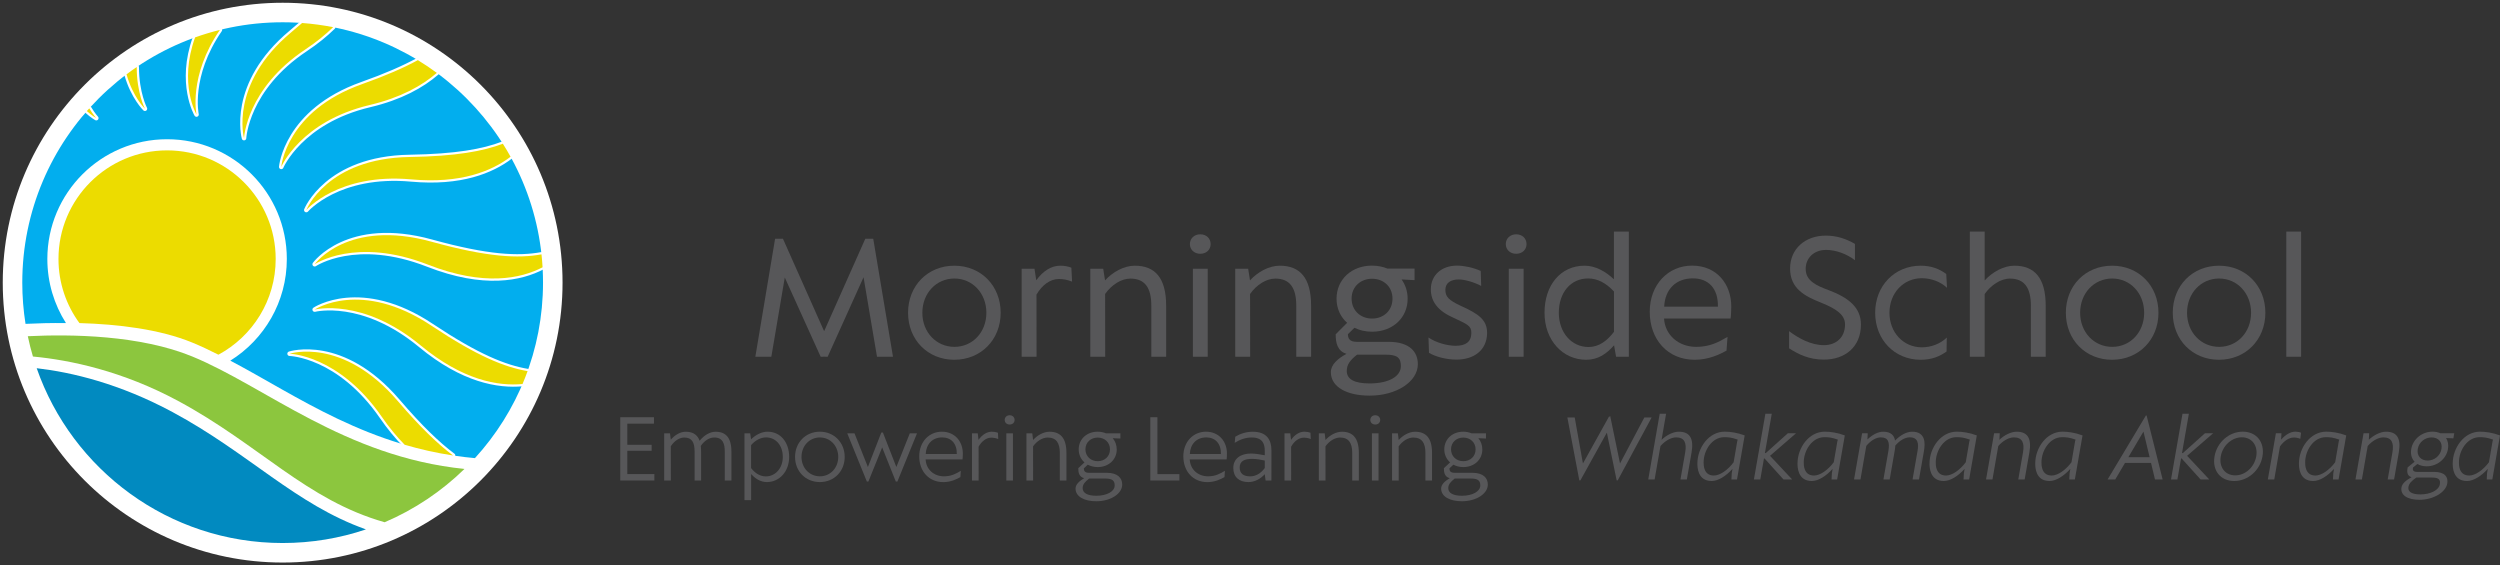 <svg width="827" height="187" viewBox="0 0 827 187" fill="none" xmlns="http://www.w3.org/2000/svg">
<rect x="0" y="0" width="827" height="187" fill="#333333" stroke="none"/>
<g clip-path="url(#clip0)">
<path d="M295.401 118.013L288.867 78.967H286.248L272.901 108.941L272.622 109.555L272.342 108.941L258.995 78.967H256.402L249.868 118.013H255.156L259.605 91.795L271.477 118.013L272.647 117.988L273.791 118.013L285.664 91.71L290.113 118.013H295.401Z" fill="#575759"/>
<path d="M315.666 119.01C324.489 119.01 331.021 112.39 331.021 103.464C331.021 94.513 324.489 87.892 315.691 87.892C306.893 87.892 300.387 94.513 300.387 103.464C300.387 112.39 306.893 119.01 315.666 119.01ZM315.742 114.743C309.741 114.743 305.113 109.935 305.113 103.464C305.113 96.993 309.715 92.134 315.717 92.134C321.692 92.134 326.294 96.993 326.294 103.464C326.294 109.935 321.692 114.743 315.742 114.743Z" fill="#575759"/>
<path d="M354.411 88.557C353.318 88.096 351.996 87.892 350.725 87.892C347.877 87.892 345.106 89.528 342.792 92.722L342.208 88.889H337.965V118.013H342.894L342.869 97.455C344.775 94.18 347.471 92.288 350.293 92.288C351.615 92.288 353.114 92.543 354.64 93.157L354.411 88.557Z" fill="#575759"/>
<path d="M375.389 87.892C371.854 87.892 368.115 89.937 365.548 92.748L364.937 88.888H360.669V118.013H365.598L365.573 97.248C367.709 94.205 370.913 92.159 373.939 92.159C378.847 92.159 380.856 95.382 380.856 101.085V118.013H385.76V101.11C385.76 91.853 382.025 87.892 375.389 87.892Z" fill="#575759"/>
<path d="M397.05 83.951C399.057 83.951 400.481 82.596 400.481 80.756C400.481 78.864 399.057 77.51 397.05 77.51C395.068 77.51 393.619 78.864 393.619 80.756C393.619 82.596 395.068 83.951 397.05 83.951ZM394.611 118.013H399.515V88.889H394.611V118.013Z" fill="#575759"/>
<path d="M423.339 87.892C419.805 87.892 416.067 89.937 413.498 92.748L412.889 88.888H408.62V118.013H413.549L413.523 97.248C415.66 94.205 418.864 92.159 421.89 92.159C426.798 92.159 428.806 95.382 428.806 101.085V118.013H433.711V101.11C433.711 91.853 429.976 87.892 423.339 87.892Z" fill="#575759"/>
<path d="M459.34 113.079H448.789C446.298 113.079 445.891 111.8 445.891 110.547L448.052 108.425C449.73 109.269 451.713 109.729 453.899 109.729C460.74 109.727 465.646 105.076 465.646 98.848C465.646 96.387 464.909 94.209 463.639 92.441L467.933 92.671V88.864H459.01C457.459 88.225 455.705 87.866 453.823 87.866C447.237 87.866 442.129 92.338 442.129 98.823C442.129 102.026 443.425 104.845 445.636 106.789L441.85 110.572C441.824 113.489 442.459 116.172 445.432 117.042C442.586 118.601 440.248 120.571 440.248 123.104C440.248 128.193 445.838 130.876 453.06 130.876C462.011 130.876 469.025 126.225 469.025 120.469C469.025 116.428 466.332 113.081 459.341 113.081L459.34 113.079ZM453.874 92.211C457.713 92.211 460.638 94.85 460.638 98.796C460.638 102.718 457.713 105.383 453.874 105.383C450.059 105.383 447.11 102.718 447.11 98.746C447.11 94.85 450.085 92.211 453.874 92.211ZM453.086 126.838C448 126.838 445.509 125.457 445.509 122.694C445.509 120.597 446.627 119.139 448.915 117.322H458.324C462.138 117.322 463.408 118.269 463.408 121.109C463.408 124.639 459.189 126.838 453.086 126.838Z" fill="#575759"/>
<path d="M481.79 118.959C487.69 118.959 491.857 115.765 491.933 110.216C491.959 105.996 489.443 103.924 483.087 101.111C479.323 99.32 478.128 98.195 478.128 95.893C478.128 93.489 480.035 92.441 482.578 92.441C484.486 92.441 487.715 93.361 489.977 94.589L489.824 89.63C487.334 88.505 484.283 87.866 481.993 87.866C476.832 87.866 473.325 91.061 473.325 95.689C473.325 99.858 475.739 102.876 480.823 105.126C485.401 107.275 486.749 107.76 486.724 110.114C486.699 113.055 484.918 114.384 481.536 114.384C478.738 114.384 475.053 113.362 472.537 111.648L472.715 116.71C474.825 117.988 478.407 118.959 481.79 118.959Z" fill="#575759"/>
<path d="M501.545 83.951C503.553 83.951 504.976 82.596 504.976 80.756C504.976 78.864 503.553 77.51 501.545 77.51C499.563 77.51 498.115 78.864 498.115 80.756C498.115 82.596 499.563 83.951 501.545 83.951ZM499.106 118.013H504.01V88.889H499.106V118.013Z" fill="#575759"/>
<path d="M533.884 76.615V92.392C531.214 89.887 527.884 87.892 524.174 87.892C516.367 87.892 510.928 94.183 510.928 103.463C510.928 112.722 517.104 119.01 524.683 119.01C528.621 119.01 531.392 117.093 533.934 114.231L534.596 118.013H538.816V76.615H533.884ZM525.471 114.794C519.978 114.794 515.655 110.138 515.655 103.463C515.655 96.791 519.571 92.112 525.344 92.112C528.367 92.112 531.163 93.492 533.909 96.433V109.755C531.646 112.748 528.926 114.794 525.471 114.794Z" fill="#575759"/>
<path d="M572.707 101.394C572.707 94.053 567.981 87.866 559.742 87.866C551.834 87.866 545.735 94.129 545.735 103.132C545.735 112.364 551.706 119.01 560.607 119.01C565.184 119.01 568.871 117.247 571.132 115.995L571.462 111.443C568.388 113.259 565.489 114.743 561.115 114.743C555.216 114.743 550.791 110.778 550.461 105.381H572.479C572.606 104.921 572.707 102.058 572.707 101.394ZM550.511 101.445C550.791 95.664 554.402 92.083 560.022 92.083C565.006 92.083 568.413 95.255 568.286 101.445H550.511Z" fill="#575759"/>
<path d="M603.346 118.959C610.313 118.959 615.598 114.794 615.598 107.352C615.598 101.675 611.431 98.426 604.948 95.996C600.929 94.487 597.319 92.953 597.319 88.938C597.319 85.357 600.039 82.672 604.057 82.672C607.389 82.672 610.923 84.028 613.616 86.073V80.679C610.593 78.941 607.541 77.944 603.956 77.944C597.191 77.944 592.16 82.289 592.16 88.81C592.16 95.357 596.835 97.941 602.531 100.166C607.566 102.211 610.338 104.18 610.338 107.327C610.338 111.725 607.287 114.18 603.346 114.18C599.047 114.18 594.879 111.853 591.829 109.552V115.228C594.853 117.17 598.386 118.959 603.346 118.959Z" fill="#575759"/>
<path d="M635.354 119.01C638.964 119.01 641.633 117.937 643.922 116.276L643.998 111.673C641.888 113.695 638.887 114.896 635.761 114.896C629.633 114.896 625.031 109.986 625.031 103.464C625.031 96.968 629.633 92.032 635.735 92.032C638.913 92.032 641.964 93.234 644.074 95.203L643.82 90.626C641.506 88.94 638.862 87.892 635.379 87.892C626.76 87.892 620.305 94.513 620.305 103.464C620.305 112.416 626.76 119.01 635.354 119.01Z" fill="#575759"/>
<path d="M666.348 87.892C662.864 87.892 659.126 89.937 656.532 92.773V76.615H651.628V118.013H656.532V97.248C658.592 94.359 661.771 92.159 664.898 92.159C669.807 92.159 671.815 95.382 671.815 101.135V118.013H676.719V101.161C676.719 91.879 672.985 87.892 666.348 87.892Z" fill="#575759"/>
<path d="M698.662 119.01C707.486 119.01 714.017 112.39 714.017 103.464C714.017 94.513 707.486 87.892 698.687 87.892C689.889 87.892 683.384 94.513 683.384 103.464C683.384 112.39 689.889 119.01 698.662 119.01ZM698.739 114.743C692.738 114.743 688.109 109.935 688.109 103.464C688.109 96.993 692.712 92.134 698.714 92.134C704.688 92.134 709.291 96.993 709.291 103.464C709.291 109.935 704.689 114.743 698.739 114.743Z" fill="#575759"/>
<path d="M734.028 119.01C742.851 119.01 749.383 112.39 749.383 103.464C749.383 94.513 742.851 87.892 734.053 87.892C725.255 87.892 718.749 94.513 718.749 103.464C718.749 112.39 725.255 119.01 734.028 119.01ZM734.105 114.743C728.103 114.743 723.475 109.935 723.475 103.464C723.475 96.993 728.078 92.134 734.079 92.134C740.054 92.134 744.657 96.993 744.657 103.464C744.657 109.935 740.054 114.743 734.105 114.743Z" fill="#575759"/>
<path d="M761.205 76.615H756.302V118.013H761.205V76.615Z" fill="#575759"/>
</g>
<g clip-path="url(#clip1)">
<path d="M205.181 158.949H216.466V156.826H207.519V149.122H215.558V147.136H207.519V140.144H216.329V138.021H205.181V158.949Z" fill="#575759"/>
<path d="M236.751 142.818C234.824 142.818 232.896 143.996 231.437 145.805C230.846 144.16 229.58 142.818 226.854 142.818C225.05 142.818 223.329 143.832 221.897 145.435L221.636 143.339H219.71V158.949H221.911L221.897 147.615C223.068 145.832 224.747 144.736 226.331 144.736C228.892 144.708 229.773 146.353 229.773 149.368V158.949H231.919V149.368C231.919 148.793 231.905 148.149 231.822 147.504C232.979 145.791 234.645 144.736 236.228 144.722C239.271 144.694 239.753 147.038 239.753 149.368V158.949H241.953V149.368C241.953 146.833 241.458 142.818 236.751 142.818Z" fill="#575759"/>
<path d="M253.938 142.804C251.873 142.804 249.973 143.873 248.445 145.325L248.169 143.339H246.271V165.433H248.472V156.813C249.904 158.402 251.639 159.484 253.731 159.47C257.738 159.456 261.054 156.087 261.054 151.152C261.054 146.202 258.109 142.804 253.938 142.804ZM253.346 157.594C251.404 157.594 249.739 156.511 248.458 154.839V147.244C249.808 145.681 251.584 144.694 253.428 144.694C256.567 144.694 258.949 147.258 258.949 151.151C258.949 154.948 256.43 157.594 253.346 157.594Z" fill="#575759"/>
<path d="M271.207 159.47C275.902 159.47 279.424 155.922 279.424 151.151C279.424 146.38 275.902 142.804 271.207 142.804C266.512 142.804 263.004 146.38 263.004 151.151C263.004 155.922 266.512 159.47 271.207 159.47ZM271.235 157.567C267.793 157.567 265.136 154.825 265.136 151.151C265.136 147.491 267.779 144.708 271.221 144.708C274.649 144.708 277.292 147.491 277.292 151.151C277.292 154.811 274.649 157.567 271.235 157.567Z" fill="#575759"/>
<path d="M300.961 143.353L296.515 154.495L292.069 143.093H291.532L287.1 154.495L282.668 143.353H280.273L286.756 159.292H287.265L291.821 147.999L296.336 159.292H296.859L303.342 143.353H300.961Z" fill="#575759"/>
<path d="M318.505 150.028C318.505 146.066 315.891 142.804 311.555 142.804C307.383 142.804 304.081 146.107 304.081 150.96C304.081 155.935 307.301 159.484 312.037 159.484C314.542 159.484 316.483 158.498 317.694 157.827L317.831 155.743C316.181 156.744 314.639 157.567 312.257 157.567C308.925 157.567 306.337 155.277 306.199 151.959H318.409C318.464 151.726 318.505 150.343 318.505 150.028ZM306.227 150.192C306.378 146.874 308.457 144.694 311.679 144.694C314.556 144.694 316.58 146.628 316.511 150.192H306.227Z" fill="#575759"/>
<path d="M330.118 143.16C329.511 142.928 328.768 142.804 328.107 142.804C326.511 142.804 324.955 143.736 323.689 145.505L323.441 143.339H321.529V158.949H323.73L323.716 147.765C324.79 145.875 326.318 144.778 327.914 144.778C328.589 144.778 329.429 144.901 330.213 145.23L330.118 143.16Z" fill="#575759"/>
<path d="M333.994 140.432C334.943 140.432 335.632 139.802 335.632 138.911C335.632 138.02 334.943 137.362 333.994 137.362C333.044 137.362 332.355 138.02 332.355 138.911C332.355 139.802 333.044 140.432 333.994 140.432ZM332.893 158.949H335.08V143.339H332.893V158.949Z" fill="#575759"/>
<path d="M347.188 142.818C345.206 142.818 343.127 143.983 341.737 145.558V145.448L341.475 143.339H339.55V158.949H341.75L341.737 147.655C342.989 145.887 344.848 144.736 346.583 144.736C349.447 144.736 350.589 146.586 350.589 149.807V158.949H352.776V149.821C352.776 144.9 350.768 142.818 347.188 142.818Z" fill="#575759"/>
<path d="M366.11 156.401H360.204C358.718 156.401 358.538 155.633 358.538 154.934L359.833 153.715C360.782 154.222 361.897 154.509 363.136 154.509C366.757 154.508 369.414 152.015 369.414 148.698C369.414 147.231 368.919 145.942 368.093 144.955L370.624 145.065V143.352H365.862C365.036 142.997 364.1 142.804 363.095 142.804C359.571 142.804 356.832 145.202 356.832 148.663C356.832 150.394 357.548 151.904 358.745 152.961L356.695 154.879C356.681 156.319 356.97 157.757 358.635 158.182C357.053 159.128 355.786 160.252 355.786 161.61C355.786 164.324 358.744 165.816 362.654 165.816C367.391 165.816 371.229 163.337 371.229 160.293C371.229 158.168 369.771 156.401 366.11 156.401L366.11 156.401ZM363.123 144.749C365.408 144.749 367.184 146.326 367.184 148.656C367.184 150.987 365.408 152.564 363.123 152.564C360.837 152.564 359.061 150.974 359.061 148.629C359.061 146.312 360.851 144.749 363.123 144.749ZM362.668 163.995C359.722 163.995 358.139 163.077 358.139 161.472C358.139 160.238 358.923 159.374 360.273 158.305H365.697C367.927 158.305 368.738 158.991 368.738 160.581C368.738 162.596 366.124 163.995 362.668 163.995Z" fill="#575759"/>
<path d="M380.524 158.949H390.144V156.84H382.876V138.021H380.524V158.949Z" fill="#575759"/>
<path d="M405.872 150.028C405.872 146.066 403.258 142.804 398.921 142.804C394.75 142.804 391.448 146.107 391.448 150.96C391.448 155.935 394.667 159.484 399.403 159.484C401.909 159.484 403.85 158.498 405.061 157.827L405.198 155.743C403.548 156.744 402.005 157.567 399.624 157.567C396.292 157.567 393.703 155.277 393.566 151.959H405.776C405.831 151.726 405.872 150.343 405.872 150.028ZM393.593 150.192C393.745 146.874 395.824 144.694 399.045 144.694C401.923 144.694 403.947 146.628 403.878 150.192H393.593Z" fill="#575759"/>
<path d="M414.374 142.818C412.378 142.818 410.381 143.407 408.634 144.448L408.441 146.477C410.285 145.339 412.089 144.722 414.099 144.722C417.857 144.722 418.381 147.108 418.381 149.082V150.603C416.935 150.329 415.255 150.028 413.782 150.028C410.409 150.028 407.974 151.712 407.974 154.811C407.974 157.786 409.886 159.47 412.97 159.47C415.076 159.47 417.017 158.402 418.381 156.854L418.669 158.95H420.581L420.595 149.041C420.595 145.517 419.095 142.818 414.374 142.818ZM413.562 157.58C411.345 157.58 410.092 156.662 410.092 154.647C410.092 152.453 411.758 151.795 414.181 151.795C415.82 151.795 417.169 152.11 418.381 152.343V154.825C417.182 156.483 415.516 157.58 413.562 157.58Z" fill="#575759"/>
<path d="M433.502 143.16C432.895 142.928 432.151 142.804 431.491 142.804C429.894 142.804 428.339 143.736 427.072 145.505L426.825 143.339H424.913V158.949H427.114L427.1 147.765C428.173 145.875 429.701 144.778 431.298 144.778C431.973 144.778 432.812 144.901 433.597 145.23L433.502 143.16Z" fill="#575759"/>
<path d="M443.916 142.818C441.933 142.818 439.854 143.983 438.464 145.558V145.448L438.203 143.339H436.277V158.949H438.478L438.464 147.655C439.717 145.887 441.575 144.736 443.31 144.736C446.174 144.736 447.317 146.586 447.317 149.807V158.949H449.504V149.821C449.504 144.9 447.496 142.818 443.916 142.818Z" fill="#575759"/>
<path d="M454.936 140.432C455.885 140.432 456.574 139.802 456.574 138.911C456.574 138.02 455.885 137.362 454.936 137.362C453.986 137.362 453.298 138.02 453.298 138.911C453.298 139.802 453.986 140.432 454.936 140.432ZM453.835 158.949H456.022V143.339H453.835V158.949Z" fill="#575759"/>
<path d="M468.131 142.818C466.148 142.818 464.069 143.983 462.679 145.558V145.448L462.417 143.339H460.492V158.949H462.692L462.679 147.655C463.931 145.887 465.79 144.736 467.525 144.736C470.388 144.736 471.531 146.586 471.531 149.807V158.949H473.718V149.821C473.718 144.9 471.71 142.818 468.131 142.818Z" fill="#575759"/>
<path d="M487.052 156.401H481.147C479.66 156.401 479.481 155.633 479.481 154.934L480.775 153.715C481.724 154.222 482.839 154.509 484.078 154.509C487.699 154.508 490.356 152.015 490.356 148.698C490.356 147.231 489.86 145.942 489.034 144.955L491.566 145.065V143.352H486.804C485.978 142.997 485.042 142.804 484.037 142.804C480.512 142.804 477.775 145.202 477.775 148.663C477.775 150.394 478.49 151.904 479.687 152.961L477.637 154.879C477.623 156.319 477.912 157.757 479.577 158.182C477.994 159.128 476.728 160.252 476.728 161.61C476.728 164.324 479.686 165.816 483.597 165.816C488.333 165.816 492.171 163.337 492.171 160.293C492.171 158.168 490.713 156.401 487.052 156.401L487.052 156.401ZM484.064 144.749C486.35 144.749 488.126 146.326 488.126 148.656C488.126 150.987 486.35 152.564 484.064 152.564C481.779 152.564 480.003 150.974 480.003 148.629C480.003 146.312 481.793 144.749 484.064 144.749ZM483.61 163.995C480.664 163.995 479.082 163.077 479.082 161.472C479.082 160.238 479.866 159.374 481.214 158.305H486.639C488.869 158.305 489.681 158.991 489.681 160.581C489.681 162.596 487.066 163.995 483.61 163.995Z" fill="#575759"/>
</g>
<g clip-path="url(#clip2)">
<path d="M543.942 138.107L535.902 153.318L532.651 137.597L532.441 138.04L532.372 137.597L523.632 153.318L520.917 138.107H518.484L522.441 158.916H522.787L531.422 143.343L531.541 143.196L531.595 143.343L534.791 158.916H535.137L546.36 138.107L543.942 138.107Z" fill="#575759"/>
<path d="M555.359 142.807C553.485 142.807 551.267 143.933 549.636 145.504L551.143 136.872H549.031L545.236 158.607H547.349L549.278 147.558C550.725 145.893 552.731 144.685 554.46 144.685C557.226 144.685 558.013 146.497 557.457 149.679L555.898 158.607H558.011L559.567 149.692C560.411 144.859 558.83 142.807 555.359 142.807Z" fill="#575759"/>
<path d="M577.115 144.028C574.682 143.115 572.316 142.793 570.508 142.793C565.256 142.793 561.494 148.137 561.494 153.333C561.494 154.339 561.481 159.118 566.213 159.118C568.381 159.118 570.946 157.494 573.113 155.091L572.861 156.555L572.754 158.607H574.602L577.141 144.028H577.115ZM573.485 152.916C571.545 155.521 568.939 157.306 566.945 157.306C563.568 157.306 563.555 153.883 563.555 152.983C563.555 148.929 566.373 144.619 570.361 144.619C571.784 144.619 572.794 144.7 574.842 145.424L574.682 145.948L573.485 152.916Z" fill="#575759"/>
<path d="M589.977 158.607H592.849L585.521 150.781L594.136 143.317H591.424L584.109 149.882H583.83L586.101 136.872H583.989L580.194 158.607H582.306L583.518 151.666H583.718L589.977 158.607Z" fill="#575759"/>
<path d="M610.238 144.028C607.805 143.115 605.439 142.793 603.631 142.793C598.38 142.793 594.618 148.137 594.618 153.333C594.618 154.339 594.604 159.118 599.337 159.118C601.504 159.118 604.07 157.494 606.237 155.091L605.984 156.555L605.878 158.607H607.726L610.265 144.028H610.238ZM606.609 152.916C604.668 155.521 602.062 157.306 600.068 157.306C596.691 157.306 596.678 153.883 596.678 152.983C596.678 148.929 599.497 144.619 603.485 144.619C604.907 144.619 605.918 144.7 607.965 145.424L607.805 145.948L606.609 152.916Z" fill="#575759"/>
<path d="M632.534 142.807C630.672 142.807 628.609 143.96 626.891 145.732C626.601 144.121 625.608 142.807 622.975 142.807C621.234 142.807 619.398 143.799 617.741 145.369L617.847 143.317H615.987L613.317 158.607H615.443L617.368 147.505C618.803 145.759 620.613 144.685 622.142 144.685C624.62 144.658 625.19 146.269 624.674 149.222L623.036 158.607H625.108L626.747 149.222C626.845 148.659 626.942 148.028 626.972 147.396C628.382 145.718 630.172 144.685 631.703 144.671C634.646 144.644 634.711 146.94 634.313 149.222L632.674 158.607H634.799L636.438 149.222C636.871 146.739 637.08 142.807 632.534 142.807Z" fill="#575759"/>
<path d="M653.904 144.028C651.471 143.115 649.105 142.793 647.297 142.793C642.045 142.793 638.283 148.137 638.283 153.333C638.283 154.339 638.27 159.118 643.002 159.118C645.17 159.118 647.735 157.494 649.902 155.091L649.65 156.555L649.543 158.607H651.391L653.93 144.028H653.904ZM650.274 152.916C648.334 155.521 645.728 157.306 643.734 157.306C640.357 157.306 640.344 153.883 640.344 152.983C640.344 148.929 643.162 144.619 647.15 144.619C648.573 144.619 649.583 144.7 651.631 145.424L651.471 145.948L650.274 152.916Z" fill="#575759"/>
<path d="M667.12 142.807C665.205 142.807 662.998 143.947 661.385 145.49L661.404 145.383L661.513 143.316H659.653L656.983 158.607H659.109L661.027 147.544C662.539 145.812 664.531 144.685 666.207 144.685C668.972 144.685 669.76 146.497 669.209 149.652L667.645 158.607H669.757L671.318 149.666C672.16 144.846 670.577 142.807 667.12 142.807Z" fill="#575759"/>
<path d="M688.875 144.028C686.442 143.115 684.076 142.793 682.268 142.793C677.016 142.793 673.254 148.137 673.254 153.333C673.254 154.339 673.241 159.118 677.974 159.118C680.141 159.118 682.706 157.494 684.873 155.091L684.621 156.555L684.514 158.607H686.362L688.902 144.028H688.875ZM685.246 152.916C683.305 155.521 680.699 157.306 678.705 157.306C675.328 157.306 675.315 153.883 675.315 152.983C675.315 148.929 678.133 144.619 682.121 144.619C683.544 144.619 684.554 144.7 686.602 145.424L686.442 145.948L685.246 152.916Z" fill="#575759"/>
<path d="M712.873 158.607H715.399L710.103 137.463H709.851L697.199 158.607H699.725L702.954 153.129H711.556L712.873 158.607ZM704.054 151.252L709.058 142.766L711.099 151.252H704.054Z" fill="#575759"/>
<path d="M727.955 158.607H730.827L723.498 150.781L732.114 143.317H729.402L722.087 149.882H721.807L724.079 136.872H721.967L718.172 158.607H720.284L721.496 151.666H721.696L727.955 158.607Z" fill="#575759"/>
<path d="M739.068 159.118C743.602 159.118 747.611 155.641 748.426 150.969C749.242 146.296 746.452 142.793 741.918 142.793C737.384 142.793 733.384 146.296 732.568 150.969C731.752 155.641 734.534 159.118 739.068 159.118ZM739.42 157.253C736.096 157.253 733.999 154.567 734.627 150.969C735.253 147.384 738.282 144.658 741.606 144.658C744.916 144.658 746.993 147.384 746.367 150.969C745.742 154.554 742.717 157.253 739.42 157.253Z" fill="#575759"/>
<path d="M761.194 143.141C760.648 142.914 759.951 142.793 759.313 142.793C757.771 142.793 756.11 143.706 754.584 145.438L754.715 143.316H752.869L750.2 158.607H752.325L754.224 147.652C755.585 145.8 757.248 144.726 758.79 144.726C759.441 144.726 760.231 144.847 760.933 145.169L761.194 143.141Z" fill="#575759"/>
<path d="M776.109 144.028C773.676 143.115 771.31 142.793 769.502 142.793C764.25 142.793 760.488 148.137 760.488 153.333C760.488 154.339 760.475 159.118 765.207 159.118C767.374 159.118 769.94 157.494 772.107 155.091L771.855 156.555L771.748 158.607H773.596L776.135 144.028H776.109ZM772.479 152.916C770.539 155.521 767.933 157.306 765.939 157.306C762.562 157.306 762.549 153.883 762.549 152.983C762.549 148.929 765.367 144.619 769.355 144.619C770.778 144.619 771.788 144.7 773.836 145.424L773.676 145.948L772.479 152.916Z" fill="#575759"/>
<path d="M789.325 142.807C787.41 142.807 785.203 143.947 783.59 145.49L783.609 145.383L783.718 143.316H781.858L779.188 158.607H781.314L783.232 147.544C784.744 145.812 786.736 144.685 788.412 144.685C791.177 144.685 791.965 146.497 791.414 149.652L789.85 158.607H791.962L793.523 149.666C794.365 144.846 792.781 142.807 789.325 142.807Z" fill="#575759"/>
<path d="M805.275 156.111H799.572C798.136 156.111 798.094 155.359 798.214 154.674L799.672 153.48C800.503 153.976 801.53 154.258 802.727 154.258C806.224 154.257 809.216 151.815 809.784 148.565C810.035 147.129 809.777 145.866 809.148 144.899L811.574 145.007L811.867 143.33H807.268C806.531 142.981 805.66 142.793 804.689 142.793C801.285 142.793 798.231 145.141 797.639 148.532C797.343 150.227 797.775 151.706 798.75 152.741L796.443 154.62C796.183 156.031 796.217 157.439 797.751 157.855C796.062 158.782 794.647 159.883 794.415 161.213C793.95 163.871 796.552 165.333 800.328 165.333C804.902 165.333 809.034 162.905 809.554 159.924C809.918 157.842 808.811 156.111 805.275 156.111L805.275 156.111ZM804.383 144.698C806.59 144.698 808.036 146.242 807.637 148.525C807.239 150.808 805.254 152.352 803.046 152.352C800.839 152.352 799.396 150.795 799.797 148.498C800.193 146.229 802.189 144.698 804.383 144.698ZM800.653 163.55C797.807 163.55 796.436 162.65 796.71 161.078C796.922 159.87 797.826 159.024 799.312 157.976H804.551C806.704 157.976 807.371 158.648 807.099 160.205C806.755 162.18 803.99 163.55 800.653 163.55Z" fill="#575759"/>
<path d="M826.974 144.028C824.541 143.115 822.175 142.793 820.367 142.793C815.116 142.793 811.353 148.137 811.353 153.333C811.353 154.339 811.34 159.118 816.073 159.118C818.24 159.118 820.806 157.494 822.973 155.091L822.72 156.555L822.614 158.607H824.462L827 144.028H826.974ZM823.345 152.916C821.404 155.521 818.798 157.306 816.804 157.306C813.427 157.306 813.414 153.883 813.414 152.983C813.414 148.929 816.232 144.619 820.221 144.619C821.643 144.619 822.654 144.7 824.701 145.424L824.541 145.948L823.345 152.916Z" fill="#575759"/>
</g>
<path d="M93.501 186.089C144.636 186.089 186.09 144.636 186.09 93.5C186.09 42.365 144.636 0.911 93.501 0.911C42.365 0.911 0.911 42.365 0.911 93.5C0.911 144.636 42.365 186.089 93.501 186.089Z" fill="white"/>
<path fill-rule="evenodd" clip-rule="evenodd" d="M12.136 121.801C23.709 123.142 39.538 126.871 57.114 136.335C82.478 149.992 97.74 166.864 121.053 175.122C112.404 178.045 103.136 179.631 93.501 179.631C55.875 179.631 23.853 155.452 12.136 121.801Z" fill="#018AC0"/>
<path fill-rule="evenodd" clip-rule="evenodd" d="M9.199 111.22C23.567 110.511 46.335 110.84 63.562 117.911C87.82 127.868 114.097 151.111 153.651 155.123C146.069 162.525 137.13 168.54 127.241 172.76C101.29 165.407 85.905 147.161 58.956 132.65C40.533 122.73 23.302 119.111 10.893 117.938C10.241 115.733 9.674 113.492 9.199 111.22Z" fill="#8CC63E"/>
<path fill-rule="evenodd" clip-rule="evenodd" d="M8.445 107.133C7.737 102.694 7.37 98.14 7.37 93.5C7.37 45.963 45.964 7.369 93.5 7.369C141.037 7.369 179.631 45.963 179.631 93.5C179.631 115.856 171.094 136.235 157.108 151.548C122.087 148.408 98.119 130.801 76.186 119.308C87.409 112.311 94.882 99.856 94.882 85.67C94.882 63.808 77.133 46.059 55.271 46.059C33.41 46.059 15.661 63.808 15.661 85.67C15.661 93.466 17.917 100.739 21.815 106.872C16.918 106.813 12.37 106.936 8.445 107.133Z" fill="#02AEEE"/>
<path fill-rule="evenodd" clip-rule="evenodd" d="M26.276 106.876C21.92 100.932 19.345 93.6 19.345 85.67C19.345 65.841 35.443 49.744 55.271 49.744C75.1 49.744 91.198 65.841 91.198 85.67C91.198 99.357 83.527 111.267 72.252 117.332C69.297 115.832 66.406 114.473 63.562 113.305C52.8 108.887 39.008 107.246 26.276 106.876Z" fill="#ECDC00"/>
<path fill-rule="evenodd" clip-rule="evenodd" d="M133.866 147.127C131.347 144.568 128.804 141.511 126.286 137.869C112.132 117.396 95.8 117.006 95.8 117.006C95.8 117.006 113.287 111.302 131.581 132.661C139.024 141.351 144.859 146.927 149.869 150.677C144.257 149.827 138.936 148.612 133.866 147.127ZM172.849 127.034C164.86 127.791 153.122 125.832 139.099 114.227C119.925 98.358 104.099 102.411 104.099 102.411C104.099 102.411 119.385 92.179 142.784 107.778C157.941 117.884 167.037 121.493 174.524 122.764C174.003 124.206 173.444 125.63 172.849 127.034ZM179.483 88.416C172.302 92.161 160.087 94.786 141.557 87.537C117.691 78.202 104.096 87.409 104.096 87.409C104.096 87.409 114.979 72.285 142.763 79.964C161.462 85.133 171.449 85.541 179.127 84.143C179.281 85.558 179.4 86.982 179.483 88.416ZM166.34 47.539C167.233 48.951 168.086 50.39 168.898 51.855C162.666 56.595 152.399 60.828 136.047 59.343C111.925 57.152 101.323 69.484 101.323 69.484C101.323 69.484 108.135 52.364 135.527 51.933C150.792 51.693 159.819 50.038 166.34 47.539ZM138.227 19.894C140.383 21.208 142.478 22.614 144.506 24.108C139.585 28.366 132.5 32.317 122.305 34.731C99.423 40.151 93.04 55.207 93.04 55.207C93.04 55.207 94.6 36.765 119.778 27.829C127.653 25.034 133.59 22.425 138.227 19.894ZM99.937 7.607C103.419 7.865 106.844 8.329 110.202 8.991C107.681 11.459 104.663 13.922 101.054 16.323C81.479 29.352 80.723 45.689 80.723 45.689C80.723 45.689 75.78 27.853 96.287 10.728C97.572 9.655 98.787 8.617 99.937 7.607ZM29.535 35.846C30.833 37.996 31.847 39.082 31.847 39.082C31.847 39.082 30.55 38.369 28.736 36.743L29.066 36.369C29.18 36.241 29.295 36.112 29.41 35.984L29.535 35.846ZM72.738 9.893C62.251 25.153 65.004 37.886 65.004 37.886C65.004 37.886 59.01 27.645 64.543 12.366C67.217 11.411 69.951 10.584 72.738 9.893ZM45.225 22.178C45.231 30.823 47.942 35.971 47.942 35.971C47.942 35.971 43.989 32.143 41.856 24.584C42.959 23.756 44.082 22.954 45.225 22.178Z" fill="white" stroke="white" stroke-width="1.5" stroke-miterlimit="1.5" stroke-linecap="round" stroke-linejoin="round"/>
<path fill-rule="evenodd" clip-rule="evenodd" d="M133.866 147.127C131.347 144.568 128.804 141.511 126.286 137.869C112.132 117.396 95.8 117.006 95.8 117.006C95.8 117.006 113.287 111.302 131.581 132.661C139.024 141.351 144.859 146.927 149.869 150.677C144.257 149.827 138.936 148.612 133.866 147.127ZM172.849 127.034C164.86 127.791 153.122 125.832 139.099 114.227C119.925 98.358 104.099 102.411 104.099 102.411C104.099 102.411 119.385 92.179 142.784 107.778C157.941 117.884 167.037 121.493 174.524 122.764C174.003 124.206 173.444 125.63 172.849 127.034ZM179.483 88.416C172.302 92.161 160.087 94.786 141.557 87.537C117.691 78.202 104.096 87.409 104.096 87.409C104.096 87.409 114.979 72.285 142.763 79.964C161.462 85.133 171.449 85.541 179.127 84.143C179.281 85.558 179.4 86.982 179.483 88.416ZM166.34 47.539C167.233 48.951 168.086 50.39 168.898 51.855C162.666 56.595 152.399 60.828 136.047 59.343C111.925 57.152 101.323 69.484 101.323 69.484C101.323 69.484 108.135 52.364 135.527 51.933C150.792 51.693 159.819 50.038 166.34 47.539ZM138.227 19.894C140.383 21.208 142.478 22.614 144.506 24.108C139.585 28.366 132.5 32.317 122.305 34.731C99.423 40.151 93.04 55.207 93.04 55.207C93.04 55.207 94.6 36.765 119.778 27.829C127.653 25.034 133.59 22.425 138.227 19.894ZM99.937 7.607C103.419 7.865 106.844 8.329 110.202 8.991C107.681 11.459 104.663 13.922 101.054 16.323C81.479 29.352 80.723 45.689 80.723 45.689C80.723 45.689 75.78 27.853 96.287 10.728C97.572 9.655 98.787 8.617 99.937 7.607ZM29.535 35.846C30.833 37.996 31.847 39.082 31.847 39.082C31.847 39.082 30.55 38.369 28.736 36.743L29.066 36.369C29.18 36.241 29.295 36.112 29.41 35.984L29.535 35.846ZM72.738 9.893C62.251 25.153 65.004 37.886 65.004 37.886C65.004 37.886 59.01 27.645 64.543 12.366C67.217 11.411 69.951 10.584 72.738 9.893ZM45.225 22.178C45.231 30.823 47.942 35.971 47.942 35.971C47.942 35.971 43.989 32.143 41.856 24.584C42.959 23.756 44.082 22.954 45.225 22.178Z" fill="#ECDC00"/>
<defs>
<clipPath id="clip0">
<rect width="511.337" height="55.036" fill="white" transform="translate(249.868 76.615)"/>
</clipPath>
<clipPath id="clip1">
<rect width="287.171" height="29.328" fill="white" transform="translate(205 137.228)"/>
</clipPath>
<clipPath id="clip2">
<rect width="309.167" height="29.328" fill="white" transform="translate(517.833 136.006)"/>
</clipPath>
</defs>
</svg>
